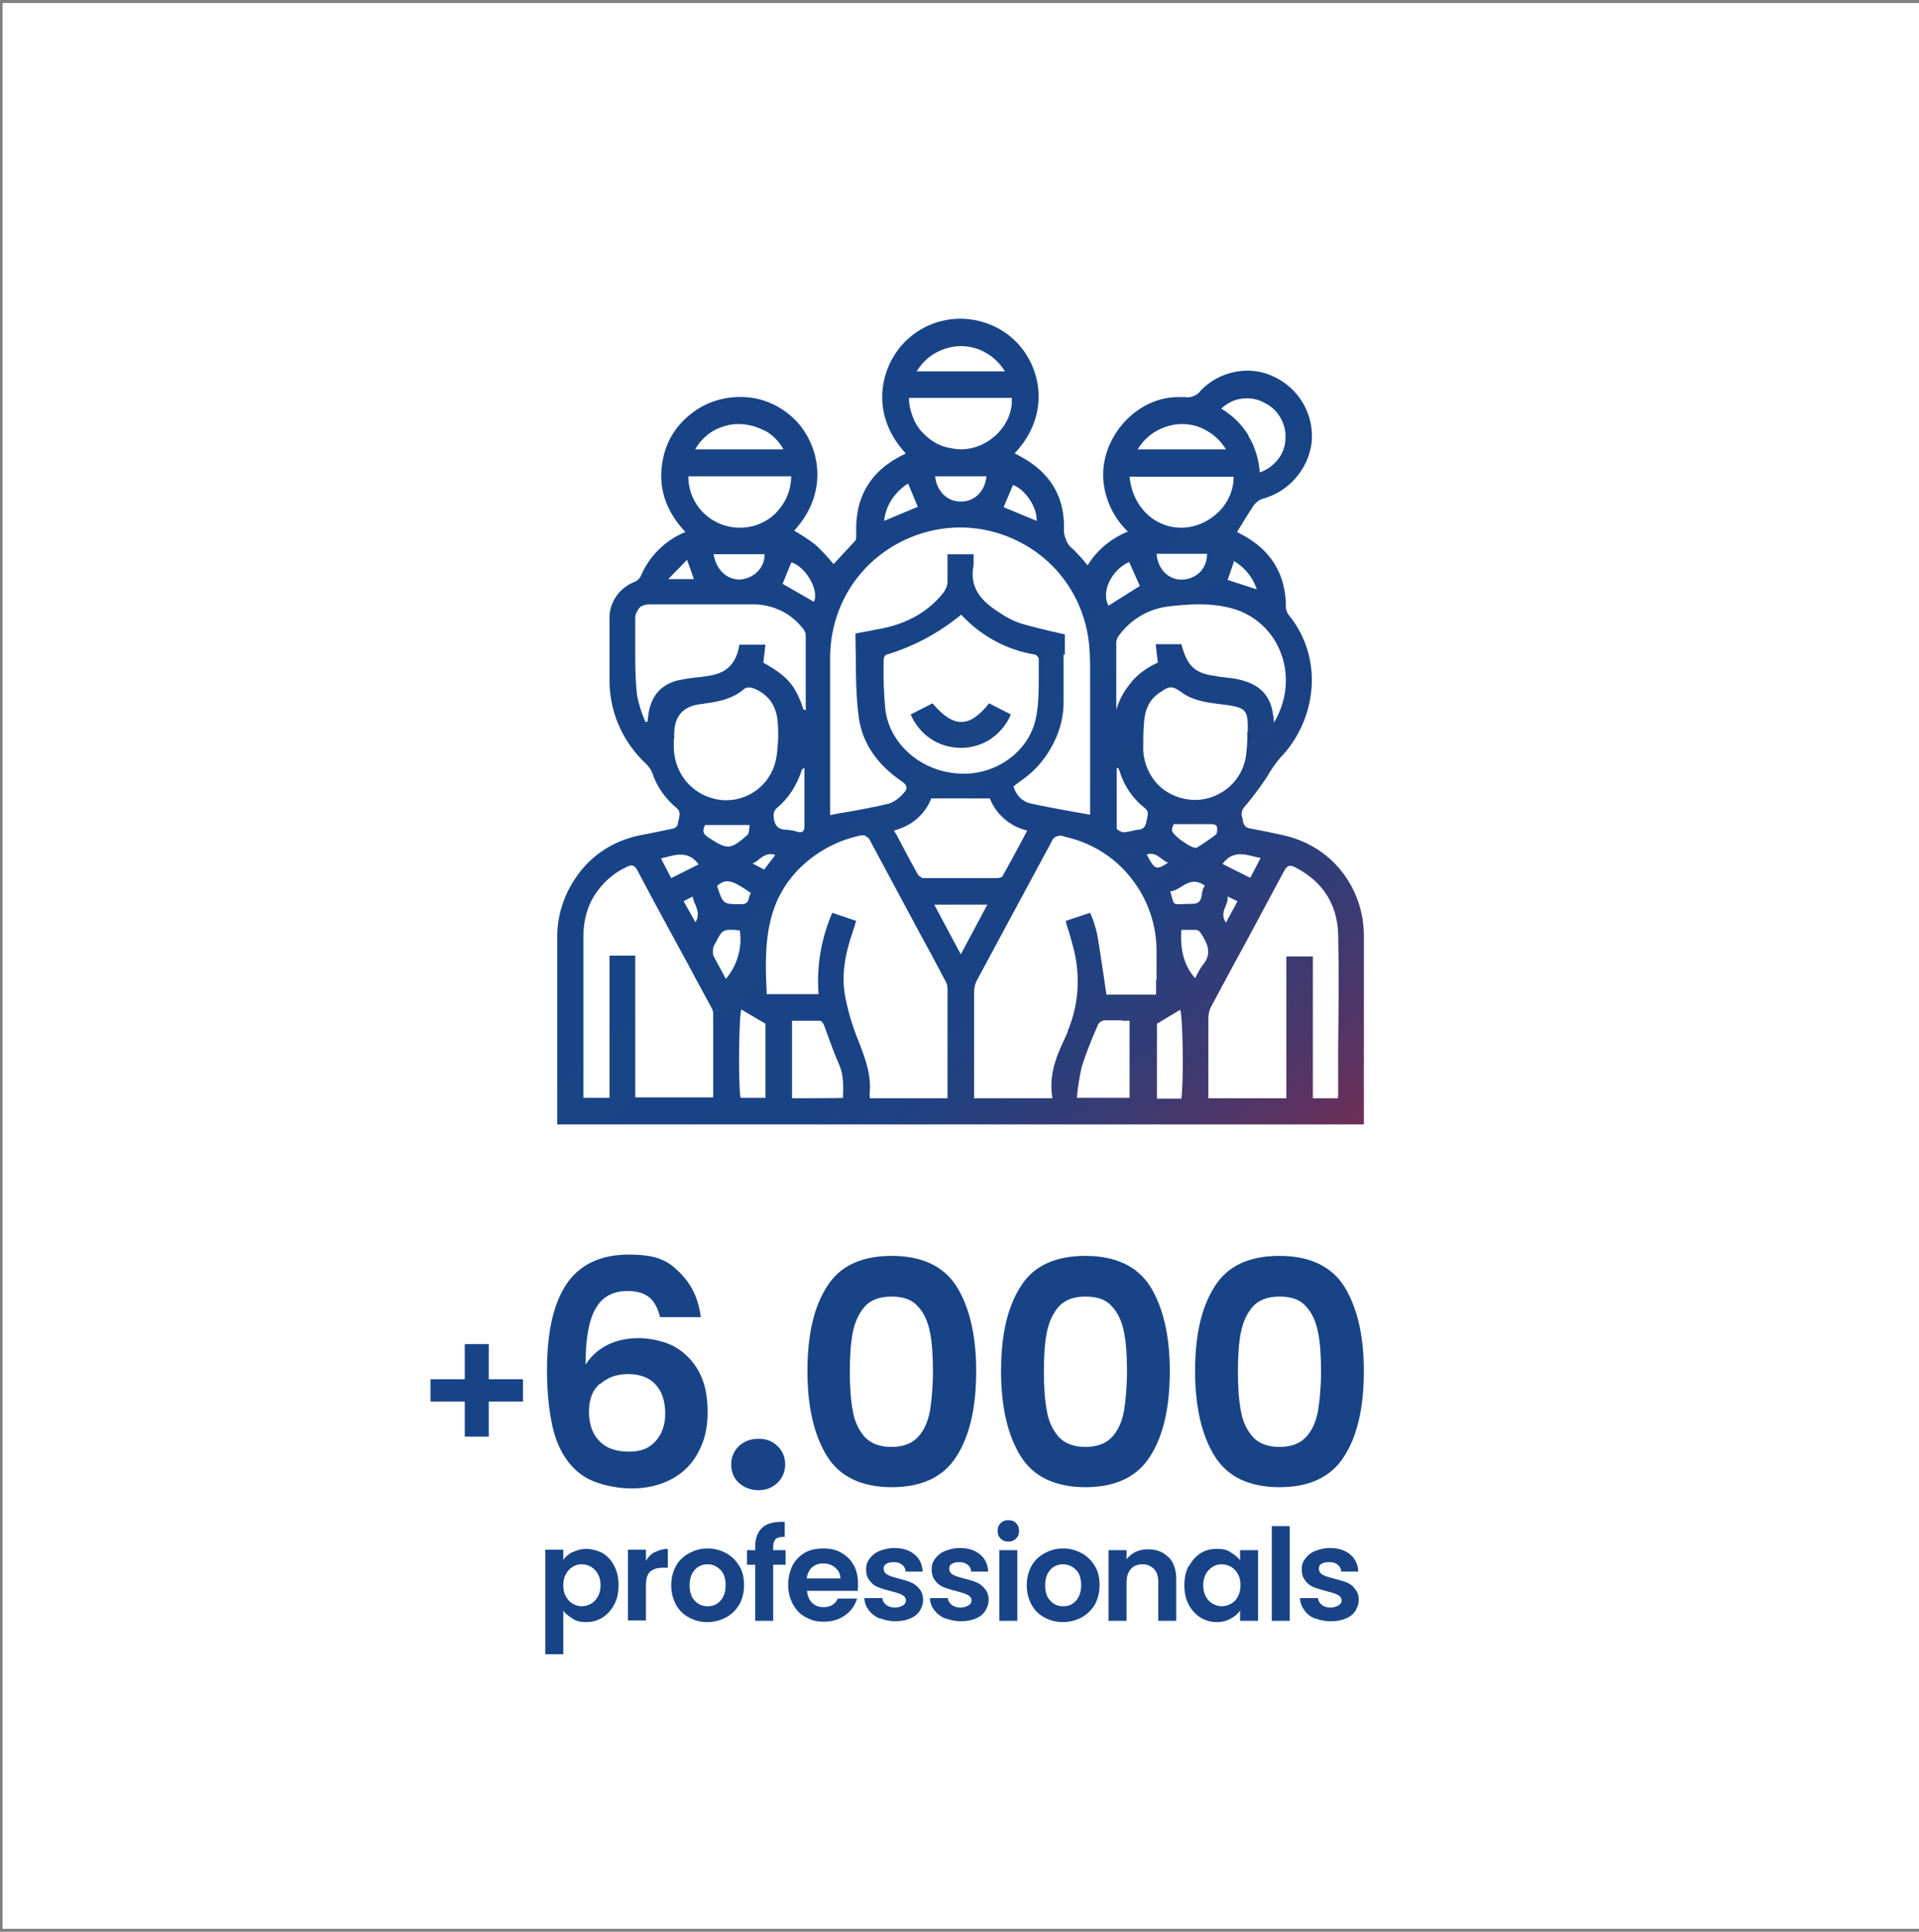 <?xml version="1.0" encoding="UTF-8"?>
<svg xmlns="http://www.w3.org/2000/svg" version="1.1" xmlns:inkscape="http://www.inkscape.org/namespaces/inkscape" xmlns:sodipodi="http://sodipodi.sourceforge.net/DTD/sodipodi-0.dtd" xmlns:svg="http://www.w3.org/2000/svg" xmlns:xlink="http://www.w3.org/1999/xlink" viewBox="0 0 448 451">
  <rect x="0" y="0" width="448" height="451" fill="#808080" stroke="none"/>
  <defs>
    <style>
      .cls-1 {
        fill: url(#Degradado_sin_nombre_2);
        fill-rule: evenodd;
      }

      .cls-1, .cls-2, .cls-3, .cls-4 {
        stroke-width: 0px;
      }

      .cls-2 {
        fill: #184487;
      }

      .cls-3 {
        fill: #fff;
      }

      .cls-4 {
        fill: url(#Degradado_sin_nombre);
      }
    </style>
    <linearGradient id="Degradado_sin_nombre" data-name="Degradado sin nombre" x1="84.1" y1="2067.1" x2="191.6" y2="2188.1" gradientTransform="translate(65.2 -2279) scale(1.2)" gradientUnits="userSpaceOnUse">
      <stop offset="0" stop-color="#184487"/>
      <stop offset=".3" stop-color="#1a4385"/>
      <stop offset=".4" stop-color="#224180"/>
      <stop offset=".5" stop-color="#313d78"/>
      <stop offset=".6" stop-color="#45386d"/>
      <stop offset=".7" stop-color="#5f325f"/>
      <stop offset=".8" stop-color="#7f2a4d"/>
      <stop offset=".9" stop-color="#a42138"/>
      <stop offset="1" stop-color="#cb1823"/>
    </linearGradient>
    <linearGradient id="Degradado_sin_nombre_2" data-name="Degradado sin nombre 2" x1="76.1" y1="2074.3" x2="183.5" y2="2195.3" gradientTransform="translate(65.2 -2279) scale(1.2)" gradientUnits="userSpaceOnUse">
      <stop offset="0" stop-color="#184487"/>
      <stop offset=".3" stop-color="#1a4385"/>
      <stop offset=".4" stop-color="#224180"/>
      <stop offset=".5" stop-color="#313d78"/>
      <stop offset=".6" stop-color="#45386d"/>
      <stop offset=".7" stop-color="#5f325f"/>
      <stop offset=".8" stop-color="#7f2a4d"/>
      <stop offset=".9" stop-color="#a42138"/>
      <stop offset="1" stop-color="#cb1823"/>
    </linearGradient>
  </defs>
  <g id="svg24" inkscape:export-filename="ellipse_2.svg">
    <sodipodi:namedview id="namedview24" bordercolor="#000000" borderopacity="0.25" inkscape:current-layer="svg24" inkscape:cx="94.275274" inkscape:cy="517.72838" inkscape:deskcolor="#d1d1d1" inkscape:pagecheckerboard="0" inkscape:pageopacity="0.0" inkscape:showpageshadow="2" inkscape:window-height="1017" inkscape:window-maximized="1" inkscape:window-width="2560" inkscape:window-x="1912" inkscape:window-y="-8" inkscape:zoom="0.63643411" pagecolor="#ffffff"/>
    <rect id="rect1" class="cls-3" x=".6" y=".7" width="447.4" height="449.6"/>
    <path id="path1" class="cls-4" d="M231.3,172.5c2.1-1.4,3.7-3.4,4.7-5.7l-5.1-2.6c-4.6,5.8-8.3,5.8-13.2,0l-5.1,2.6c1,2.3,2.6,4.3,4.7,5.7s4.6,2.1,7.1,2.1c2.5,0,5-.8,7.1-2.2h0Z"/>
    <path id="path2" class="cls-1" d="M130.1,262.5h188.3v-2.1c0-13.9,0-27.9,0-41.9,0-5.5-1.8-10.8-5.2-15.1s-8.2-7.2-13.6-8.4c-2.6-.6-5.2-1.1-7.8-1.6-1.3-.2-1.5-1.1-1.7-2,0,0,0-.2,0-.3-.2-.4-.3-.9-.2-1.4,0-.5.3-.9.6-1.3,1.9-2.2,3.6-4.5,5.2-6.9.9-1.6,1.9-3,3-4.4,8.6-8.7,10.6-23.3,2.1-33.6-.5-.7-.7-1.6-.6-2.4-.2-7.3-3.6-12.6-9.9-16.1-.4-.2-.8-.4-1.1-.6-.1,0-.3-.1-.4-.2.4-.6.7-1.2,1.1-1.8.9-1.5,1.8-2.9,2.7-4.3.5-.7,1.2-1.3,2-1.6,3-.8,5.7-2.4,7.8-4.8s3.4-5.2,3.8-8.3c.3-3.2-.3-6.3-1.9-9.1-1.6-2.8-4-5-6.8-6.3-2.8-1.4-6-1.8-9.1-1.2s-5.9,2.1-8.1,4.4c-.4.6-1,1-1.7,1.3-.7.3-1.4.3-2.1.2-.6,0-1.1,0-1.7,0-10.4.2-18.9,10.8-17,21.1.7,3.9,2.6,7.5,5.5,10.3-3.9,1.6-7.2,4.3-9.4,7.9-1-1.3-2.2-2.6-3.4-3.8-.8-.6-1.4-1.4-1.7-2.4-.4-.9-.5-1.9-.4-2.9,0-7.4-3.6-12.8-10.1-16.3-.3-.2-.6-.3-.9-.5-.2,0-.4-.2-.5-.3,8.7-9.2,6.1-20.7-.2-26.5-3.3-3.1-7.7-4.8-12.3-4.9-4.6,0-9,1.6-12.4,4.7-6.3,5.6-9.4,17.2-.6,26.7,0,0,0,0,0,0,0,0,0,.2-.2.2-8,3.8-11.7,10.1-11.3,18.8,0,.5,0,1-.2,1.4-1.3,1.4-2.6,2.8-3.9,4.2-.4.4-.8.9-1.2,1.3-1.3-1.6-2.7-3.1-4.2-4.5-1.6-1.2-3.2-2.3-5-3.3,8.7-9.5,5.6-20.7,0-26.1-3.1-3-7.2-4.9-11.6-5.1s-8.7,1-12.2,3.7c-3.5,2.6-5.9,6.3-6.8,10.6-1.4,6.6.6,12.3,5.2,17.2-2.4,1-4.5,2.4-6.3,4.2s-3.2,3.9-4.2,6.3c-.4.6-.9,1-1.5,1.2-1.7.7-3.2,1.9-4.2,3.4s-1.6,3.3-1.5,5.2c0,1.7,0,3.5,0,5.2,0,2.8,0,5.6,0,8.4-.1,3.8.6,7.6,2.1,11.1,1.5,3.5,3.7,6.6,6.5,9.2.6.6,1.1,1.3,1.4,2.1,1,3.1,3,5.9,5.5,8,1.1.9.9,1.7.7,2.6,0,.3-.2.6-.2.9-.1,1.3-1,1.4-1.9,1.6h0c-1.3.3-2.6.5-3.9.8-.8.2-1.6.3-2.5.5-5.7,1-10.8,3.9-14.4,8.4s-5.6,10-5.5,15.7v43.6ZM248.6,152.9c0-1.6,0-3.2,0-4.8-1-.2-2.1-.5-3.1-.7-2.4-.6-4.7-1.1-7-1.8-1.9-.6-3.6-1.5-5.2-2.6-4.1-2.6-7.1-5.7-6-11.1,0-.8,0-1.7,0-2.5h-6.1c0,.6,0,1.2,0,1.8,0,1.5,0,3.1,0,4.6,0,.9-.4,1.8-.9,2.5-4,5.1-9.6,7.7-15.9,8.7-1,.2-1.9.4-3.1.6-.5.1-1.1.2-1.6.3,0,2,.1,4.1.1,6.1,0,4.6.1,9.1.7,13.6.9,6.3,4.7,11.2,10,14.8,1.4.9,1.4,1.8.5,2.7-.9,1.1-2.1,2-3.4,2.5-3.3.8-6.6,1.4-10,2-1.3.2-2.5.4-3.8.7v-1.4c0-3.7,0-7.4,0-11.1,0-8.1,0-16.2,0-24.3,0-7.7,2.9-15.2,8.2-20.8,5.3-5.6,12.6-9,20.3-9.5,7.7-.5,15.4,2.1,21.3,7s9.7,12,10.6,19.7c.2,2,.3,4,.3,6,0,8,0,16.1,0,24.1v10.2c-1.3-.2-2.7-.5-4-.7-3.3-.6-6.6-1.2-9.8-1.9-1-.2-1.9-.7-2.6-1.4-.7-.7-1.2-1.6-1.5-2.6.3-.2.6-.5.9-.7.6-.5,1.3-.9,1.9-1.4,2.8-2.1,5-4.9,6.6-8.1,1.6-3.2,2.4-6.6,2.3-10.1,0-3.5,0-7.1,0-10.6h0ZM269.9,228.7c0,1.1,0,2.3,0,3.5h-11.6c-.2-1.4-.4-2.7-.6-4.1-.5-3.4-1-6.8-1.6-10.2-.4-1.6-.9-3.3-1.6-4.8l-5.7,1.9c.2.8.4,1.6.7,2.4.5,1.7,1,3.4,1.4,5.2,1.3,6,.8,12.3-1.6,18v.2c-.5,1.1-.9,2.1-1.4,3.1-1.8,3.9-3,8-2.2,12.5h-18.3c0-.2,0-.4,0-.6,0-.4,0-.8,0-1.2v-3.9c0-6.3,0-12.6,0-19,0-1,.2-2,.7-2.9,2.6-4.8,5.1-9.5,7.7-14.3,3.2-6,6.5-12,9.7-18,.1-.3.2-.5.4-.7s.4-.4.7-.5c.3-.1.6-.2.9-.2s.6,0,.9.2c6.1,1.3,11.6,4.6,15.5,9.5,3.9,4.8,6.1,10.9,6.1,17.1,0,2.3,0,4.5,0,6.8h0ZM221.2,251.3v5.1h-18.1c0-.3-.1-.6-.1-.9.5-4.3-.9-8.1-2.4-12-1.4-3.4-2.5-6.9-3.2-10.4-1.1-5.3-.1-10.5,1.7-15.6.2-.5.3-1,.5-1.6,0-.3.2-.6.3-.9l-5.6-1.9c-2.6,6-3.7,12.5-3.2,19h-12.1c-.5-10.3-.7-20.5,7.1-28.8,3.9-4.1,9-7,14.6-8.2.2,0,.5-.1.7-.1.2,0,.5,0,.7.2s.4.2.6.4c.2.2.3.4.4.6,3.7,6.9,7.4,13.8,11.1,20.7,2.2,4,4.4,8.1,6.5,12.1.3.5.5,1.1.5,1.8,0,6.8,0,13.6,0,20.5h0ZM312.4,255.7c0,.2,0,.5-.1.7h-5.8v-33.1h-6.2v33.1h-18.2v-6.2c0-4.1,0-8.3,0-12.4,0-1,.2-2,.7-2.9,2.5-4.6,4.9-9.2,7.4-13.7,3.2-6,6.4-11.9,9.6-17.9.8-1.4,1.4-1.4,2.6-.8,6.4,3.3,9.8,8.6,10,15.6.2,8.9.1,17.7,0,26.6,0,3.7,0,7.4,0,11.1h0ZM142.3,223.2v33.1h-6.1v-1.7c0-3.6,0-7.1,0-10.7,0-8.4,0-16.9,0-25.3,0-3.4.8-6.8,2.6-9.6s4.4-5.2,7.5-6.6c1.2-.6,1.8-.5,2.5.8,4,7.6,8.1,15.1,12.2,22.6,1.6,3.1,3.3,6.1,4.9,9.1.3.5.6,1.1.6,1.7,0,5.1,0,10.2,0,15.4v4.2h-18.2v-33.1h-6ZM207.1,152.8q9.5-2.9,17.3-9.3c4.5,4.9,10.5,8.2,17.1,9.3.4,0,1,.7,1,1,0,1.3,0,2.6,0,3.9,0,3.4,0,6.9-.7,10.1-1.7,7.9-9.6,13.3-17.8,12.8-8.8-.4-16.3-6.8-17.3-14.9-.4-3.9-.5-7.9-.4-11.9,0-.2.2-.5.3-.7.2-.2.4-.4.6-.4h0ZM188.2,165.7h-.6c-1.9-5.7-3.7-7.8-9.4-11l.5-4.2h-6.1c-.5,3.5-2.2,6.1-5.8,7-1.1.3-2.3.4-3.5.6-.6,0-1.2.1-1.8.2-1.2.1-2.4.4-3.5.6-4.3,1.2-6.5,4.3-6.8,9.5l-.5.2c-.9-2.1-1.6-4.2-2-6.4-.3-2.9-.4-5.8-.4-8.6,0-1,0-1.9,0-2.9,0-2,0-4,0-6.1,0-.5,0-.9.2-1.4.2-.4.4-.8.7-1.2s.7-.6,1.2-.7c.4-.2.9-.2,1.4-.2,1.3,0,2.7,0,4,0,6.8,0,13.5,0,20.3,0,2.2,0,4.4.6,6.3,1.5,2,1,3.7,2.4,5,4.1.4.5.7,1,.7,1.6,0,4.4,0,8.9,0,13.3v3.7h0ZM264.2,159.2c-1.7,1.9-2.9,4.1-3.6,6.5v-3.8c0-4,0-7.9,0-11.9,0-.7.4-1.4.9-2,1.3-1.7,3-3.2,4.9-4.3s4-1.8,6.2-2.1c5-.6,10-.9,14.9.4,11.4,3.1,16.2,16.3,9.9,26.7,0-1-.2-2-.4-3-1-4.4-4.1-6.6-9.6-7.4-.5,0-1.1-.1-1.7-.2-.7,0-1.4-.2-2.1-.3-4.7-.6-6.5-2.4-7.8-7.4h-6l.5,4.3c-2.3,1-4.4,2.5-6.1,4.4h0ZM157.4,172.5c0-.4,0-.7,0-1.1q0-6.2,6-7h0c3.8-.5,7.5-1,10.5-3.7.3-.1.5-.2.8-.2.3,0,.6,0,.9.1,1.6.5,3,1.5,4.1,2.8,1,1.3,1.6,2.9,1.8,4.6.3,2.8.2,5.7-.2,8.5-.4,3-1.9,5.7-4.2,7.6-2.3,1.9-5.3,2.9-8.3,2.7-3.1-.2-6-1.6-8.1-3.8s-3.3-5.2-3.4-8.3c0-.7,0-1.4,0-2.1h0ZM291.2,170.8v.8c0,1.6-.1,3.1-.3,4.7-.4,3.1-2,5.9-4.4,7.8-2.4,1.9-5.5,2.9-8.6,2.6-3.1-.3-6-1.7-8-4s-3.1-5.4-3-8.4c0-2.4,0-4.9.4-7.3.2-1.1.6-2.1,1.2-3.1.6-.9,1.4-1.7,2.4-2.3,2.1-1.5,2.8-1.5,4.9,0,2.7,2,5.9,2.4,9.1,2.8,6.4.7,6.4,1.4,6.4,6.4h0ZM217.4,186.4h13.7c.7,1.9,1.9,3.5,3.4,4.8,1.5,1.3,3.3,2.2,5.3,2.7-.4.8-.8,1.5-1.2,2.3-1.5,2.8-3,5.6-4.6,8.4-.2.3-.9.4-1.3.4-5.6,0-11.2,0-16.9,0-.3,0-.6,0-.8-.2s-.5-.3-.7-.6c-1.4-2.5-2.8-5.1-4.2-7.8-.4-.8-.9-1.7-1.4-2.5,1.9-.5,3.8-1.4,5.3-2.7,1.5-1.3,2.7-2.9,3.4-4.8h0ZM213.2,97.6c-.6-1.5-1-3.1-1-4.7h24c.4,6.1-5.1,11.8-11.6,12-1.6,0-3.2-.3-4.7-.8-1.5-.6-2.9-1.5-4-2.6-1.2-1.1-2.1-2.4-2.7-3.9h0ZM160.6,111.2h24.1c0,3.2-1.3,6.2-3.5,8.5-2.3,2.3-5.3,3.5-8.5,3.5s-6.3-1.3-8.5-3.5c-2.3-2.3-3.5-5.3-3.5-8.5h0ZM263.8,111.3h24.2c0,3.1-1.3,6.1-3.6,8.3s-5.2,3.5-8.4,3.6c-6.4.1-11.6-4.8-12.3-11.9ZM261.9,238.3c.6,0,1.2,0,1.8,0v18s-12.3,0-12.3,0c.2-2.4.6-4.8,1.1-7.1.9-2.9,2-5.7,3.2-8.5.2-.4.4-.9.6-1.4.1-.3.3-.5.6-.7.2-.2.5-.3.8-.4,1.4,0,2.8,0,4.3,0h0ZM196.9,256.3h0c0,.1-12,.1-12,.1v-18.1c.5,0,1.1,0,1.6,0,1.6,0,3.3,0,4.9,0,.4,0,.8.6,1,1.1.4,1.1.8,2.2,1.2,3.3.7,1.9,1.4,3.8,2.2,5.6,1.2,2.6,1.1,5.1,1,7.9h0ZM291.5,101.7c-1.6-2.6-3.8-4.8-6.4-6.3,1.3-1.2,2.9-2.1,4.7-2.3,1.8-.3,3.6,0,5.1.8,1.6.7,3,1.9,3.9,3.4.9,1.5,1.4,3.2,1.3,4.9,0,1.8-.6,3.6-1.7,5-1.1,1.4-2.6,2.5-4.3,3.1-.2-3-1.1-6-2.7-8.6h0ZM275.5,235.7c.6.9.9,16.1.3,20.8h-5.7v-17.5l5.5-3.3ZM173.1,235.7l5.6,3.3v17.3h-5.8c-.6-2.7-.4-19.8.2-20.7ZM178.5,100.5c1.9,1,3.4,2.6,4.4,4.4h-20.6c1-1.8,2.5-3.3,4.2-4.3,1.8-1,3.8-1.6,5.8-1.6,2.1,0,4.2.5,6.1,1.5ZM230.2,82.4c1.8,1,3.3,2.5,4.4,4.3h-20.6c1.1-1.8,2.6-3.3,4.4-4.3s3.9-1.6,5.9-1.6,4.1.5,5.9,1.6h0ZM286.2,104.9h-20.6c1.1-1.8,2.6-3.3,4.4-4.3,1.8-1,3.9-1.6,5.9-1.6s4.1.5,5.9,1.6c1.8,1,3.3,2.5,4.4,4.3h0ZM230.5,211.2l-6.2,11.6-6.2-11.6h12.4ZM187.6,179.3c0,0,.1,0,.2,0v3.6c0,3.3,0,6.7,0,10,0,1.2-.5,1.6-1.6,1.3-.8-.3-1.7-.4-2.6-.5-2.3,0-2.9-1.4-3-3.2,0-.6.1-1.2.6-1.7,2.8-2.3,4.8-5.4,5.9-8.8,0-.2.2-.4.4-.6,0,0,0,0,.2,0ZM260.7,179.3h.3c.2.2.3.5.4.8,1,3.3,3,6.3,5.8,8.5,1,.8.8,1.5.6,2.4,0,.1,0,.3-.1.5-.2,1.1-.5,2.1-1.9,2.2-.5,0-1.1.2-1.6.3-.6.1-1.3.3-1.9.3-.5,0-1.6-.6-1.6-.9,0-3.8,0-7.6,0-11.4,0-.9,0-1.8,0-2.7h0ZM218.3,111.2h12c-.4,3.6-2.8,5.9-6,5.9-3.2,0-5.6-2.4-6-5.9h0ZM166.6,129.4h11.9c0,1.6-.6,3-1.7,4.1-1.1,1.1-2.6,1.7-4.1,1.8-3.1,0-5.5-2.3-6.1-5.9h0ZM276.3,135.3c-3.2.3-6-2.2-6.3-6h11.8c0,1.5-.5,3-1.5,4.1-1,1.1-2.5,1.8-4,1.9ZM279.1,228.5c-2.9-3.3-3.6-7.1-3.3-11.4.3,0,.6,0,.9,0,.8,0,1.7,0,2.5,0,.2,0,.5.1.6.2.2.1.4.3.5.5,1.6,2.4,2.8,4.9.4,7.6-.7,1-1.2,2-1.7,3h0ZM169.5,228.5c1.3-1.6,2.3-3.4,2.8-5.3.6-1.9.7-4,.4-6-2.1-.2-3.1-.2-3.8.2-.7.4-1.1,1.3-2,3-.2.3-.3.5-.4.9-.1.6-.1,1.2,0,1.7.7,1.4,1.4,2.7,2.2,4.1.3.5.5,1,.8,1.5h0ZM266.1,136.8l-7.3,4.6c-1.8-3.1.6-8.3,4.8-10.2l2.5,5.6ZM273.6,193.8c0-.5.2-.9.4-1.4h2.2c2.3,0,4.6,0,6.8,0,.4,0,1.1.3,1.1.6.1.6.1,1.5-.2,1.8-1.4,1.1-2.9,2.1-4.5,3.1-.9.5-5.9-3-5.8-4.1h0ZM165.2,195.4c-1.3-.9-1.1-1.7-.6-2.8h10.4c0,.2,0,.5-.1.8,0,.6-.1,1.3-.5,1.6-4,3.5-4.6,3.4-9.2.4h0ZM184.8,131.3c3.4,1.1,6.5,6.6,5.2,9.2l-7.3-4.2,2-4.9ZM214.3,118.3l-7.9,3.3c.2-1.8.8-3.5,1.8-5,1-1.5,2.3-2.8,3.8-3.7l2.3,5.5ZM236.4,113.2c2.8.9,5.8,5.2,5.6,8.4l-7.7-3.2,2.2-5.2ZM175.3,208.5c-4.5-3.2-5.8-3.4-7.9-1.7,1.4,4.3,1.4,4.3,5.5,4.3h.2c1.4,0,1.6-.8,1.8-1.6,0-.4.2-.7.4-1h0ZM274.2,210.9c-.4-.3-.5-1.1-1-2.8,1-.1,1.8-.6,2.6-1.1,1.6-1,3.2-1.9,5.5-.2-.5.5-.6,1.2-.7,1.9-.2,1.2-.4,2.3-2.1,2.3-2.8,0-3.8.3-4.3-.1ZM154.3,200.4l2.4,4.6,6.4-3.2c-2.3-3.1-5-2.4-7.9-1.6-.3,0-.7.2-1,.3h0ZM291.8,204.9l-6.4-3.2c2.2-3,4.8-2.4,7.5-1.7.5.1.9.2,1.4.3l-2.4,4.6ZM293.4,137.6c-.9-2.8-2.8-5.1-5.3-6.6l-1.5,4.4,6.8,2.2ZM156,135.2l4.4-4.5,1.6,4.5h-5.9ZM162.4,215.4l-2.8-5,2.1-1.1c.1.6.3,1.2.6,1.8.5,1.3,1.1,2.6,0,4.3ZM288.9,210.4l-2.7,5c-1-1.5-.6-2.6-.1-3.8.3-.7.6-1.4.5-2.3l2.3,1.1ZM181,199.6l-2.6,3.4-2.7-1.4c.6-.3,1.1-.6,1.5-1,1.1-.8,2.1-1.6,3.8-1ZM271.1,200.4c.5.4,1,.8,1.6,1-2.8,1.8-3.1,1.7-5-1.9,1.5-.5,2.4.2,3.4.9h0Z"/>
    <g>
      <path class="cls-2" d="M133.7,362.4c.9-.5,2-.8,3.2-.8s2.7.4,3.8,1c1.1.7,2.1,1.7,2.7,3,.7,1.3,1,2.8,1,4.5s-.3,3.2-1,4.5-1.6,2.3-2.7,3-2.4,1.1-3.8,1.1-2.3-.2-3.2-.8-1.7-1.1-2.2-1.9v10.2h-4.2v-24.4h4.2v2.4c.5-.8,1.3-1.4,2.2-1.9ZM139.6,367.5c-.4-.7-.9-1.3-1.6-1.7s-1.4-.6-2.2-.6-1.5.2-2.1.6c-.7.4-1.2,1-1.6,1.7s-.6,1.6-.6,2.6.2,1.9.6,2.6c.4.7.9,1.3,1.6,1.7.7.4,1.4.6,2.1.6s1.5-.2,2.2-.6c.7-.4,1.2-1,1.6-1.7.4-.7.6-1.6.6-2.6s-.2-1.9-.6-2.6Z"/>
      <path class="cls-2" d="M152.9,362.4c.9-.5,1.9-.8,3-.8v4.4h-1.1c-1.3,0-2.3.3-3,.9-.7.6-1,1.7-1,3.2v8.2h-4.2v-16.5h4.2v2.6c.5-.9,1.2-1.6,2.1-2.1Z"/>
      <path class="cls-2" d="M160.8,377.6c-1.3-.7-2.3-1.7-3-3s-1.1-2.8-1.1-4.5.4-3.2,1.1-4.5,1.8-2.3,3.1-3,2.7-1.1,4.3-1.1,3,.4,4.3,1.1c1.3.7,2.3,1.7,3.1,3s1.1,2.8,1.1,4.5-.4,3.2-1.1,4.5c-.8,1.3-1.8,2.3-3.1,3s-2.8,1.1-4.4,1.1-3-.4-4.3-1.1ZM167.2,374.5c.7-.4,1.2-.9,1.6-1.7.4-.7.6-1.6.6-2.7,0-1.6-.4-2.8-1.2-3.6s-1.8-1.3-3-1.3-2.2.4-3,1.3c-.8.9-1.2,2-1.2,3.6s.4,2.8,1.2,3.6c.8.9,1.8,1.3,3,1.3.8,0,1.5-.2,2.1-.5Z"/>
      <path class="cls-2" d="M183.4,365.3h-2.9v13.1h-4.2v-13.1h-1.9v-3.4h1.9v-.8c0-2,.6-3.5,1.7-4.5,1.1-1,2.9-1.4,5.2-1.3v3.5c-1,0-1.7.1-2.1.5-.4.4-.6,1-.6,1.9v.7h2.9v3.4h0Z"/>
      <path class="cls-2" d="M200.5,371.4h-12.1c.1,1.2.5,2.1,1.2,2.8.7.7,1.6,1,2.7,1,1.6,0,2.7-.7,3.3-2h4.5c-.5,1.6-1.4,2.9-2.8,3.9s-3,1.5-5,1.5-3-.4-4.3-1.1-2.2-1.7-2.9-3c-.7-1.3-1.1-2.8-1.1-4.5s.4-3.2,1-4.5c.7-1.3,1.7-2.3,2.9-3,1.2-.7,2.7-1,4.3-1s3,.3,4.2,1c1.2.7,2.2,1.6,2.9,2.9.7,1.2,1,2.7,1,4.3,0,.6,0,1.1-.1,1.6ZM196.2,368.6c0-1.1-.4-1.9-1.2-2.6s-1.7-1-2.8-1-1.9.3-2.6.9-1.1,1.5-1.3,2.6h7.8Z"/>
      <path class="cls-2" d="M205.4,377.9c-1.1-.5-1.9-1.1-2.6-2-.6-.8-1-1.8-1-2.8h4.2c0,.6.4,1.2.9,1.6.6.4,1.2.6,2,.6s1.4-.2,1.9-.5.7-.7.7-1.2-.3-.9-.8-1.2-1.4-.6-2.6-.9c-1.2-.3-2.2-.6-3-.9-.8-.3-1.5-.8-2-1.5-.6-.7-.9-1.5-.9-2.7s.3-1.8.8-2.5,1.3-1.4,2.3-1.8,2.1-.7,3.5-.7c2,0,3.5.5,4.7,1.5s1.8,2.3,1.9,4h-4c0-.7-.3-1.2-.8-1.6s-1.1-.6-1.9-.6-1.3.1-1.8.4-.6.7-.6,1.2.3,1,.8,1.3,1.4.6,2.6.9c1.2.3,2.2.6,2.9.9.8.3,1.4.8,2,1.5.6.7.9,1.5.9,2.6,0,1-.3,1.8-.8,2.6s-1.3,1.4-2.3,1.8c-1,.4-2.1.6-3.4.6-1.3,0-2.5-.3-3.6-.7Z"/>
      <path class="cls-2" d="M220.7,377.9c-1.1-.5-1.9-1.1-2.6-2-.6-.8-1-1.8-1-2.8h4.2c0,.6.4,1.2.9,1.6.6.4,1.2.6,2,.6s1.4-.2,1.9-.5.7-.7.7-1.2-.3-.9-.8-1.2-1.4-.6-2.6-.9c-1.2-.3-2.2-.6-3-.9-.8-.3-1.5-.8-2-1.5-.6-.7-.9-1.5-.9-2.7s.3-1.8.8-2.5,1.3-1.4,2.3-1.8,2.1-.7,3.5-.7c2,0,3.5.5,4.7,1.5s1.8,2.3,1.9,4h-4c0-.7-.3-1.2-.8-1.6s-1.1-.6-1.9-.6-1.3.1-1.8.4-.6.7-.6,1.2.3,1,.8,1.3,1.4.6,2.6.9c1.2.3,2.2.6,2.9.9.8.3,1.4.8,2,1.5.6.7.9,1.5.9,2.6,0,1-.3,1.8-.8,2.6s-1.3,1.4-2.3,1.8c-1,.4-2.1.6-3.4.6-1.3,0-2.6-.3-3.6-.7Z"/>
      <path class="cls-2" d="M233.6,359.2c-.5-.5-.7-1-.7-1.8s.2-1.3.7-1.8c.5-.5,1.1-.7,1.8-.7s1.4.2,1.8.7c.5.5.7,1,.7,1.8s-.2,1.3-.7,1.8c-.5.5-1.1.7-1.8.7s-1.3-.2-1.8-.7ZM237.5,361.9v16.5h-4.2v-16.5h4.2Z"/>
      <path class="cls-2" d="M243.8,377.6c-1.3-.7-2.3-1.7-3-3s-1.1-2.8-1.1-4.5.4-3.2,1.1-4.5,1.8-2.3,3.1-3,2.7-1.1,4.3-1.1,3,.4,4.3,1.1c1.3.7,2.3,1.7,3.1,3s1.1,2.8,1.1,4.5-.4,3.2-1.1,4.5c-.8,1.3-1.8,2.3-3.1,3s-2.8,1.1-4.4,1.1-3-.4-4.3-1.1ZM250.2,374.5c.7-.4,1.2-.9,1.6-1.7.4-.7.6-1.6.6-2.7,0-1.6-.4-2.8-1.2-3.6s-1.8-1.3-3-1.3-2.2.4-3,1.3c-.8.9-1.2,2-1.2,3.6s.4,2.8,1.2,3.6c.8.9,1.8,1.3,3,1.3.8,0,1.5-.2,2.1-.5Z"/>
      <path class="cls-2" d="M272.8,363.5c1.2,1.2,1.8,3,1.8,5.2v9.7h-4.2v-9.1c0-1.3-.3-2.3-1-3-.7-.7-1.5-1.1-2.7-1.1s-2.1.4-2.7,1.1-1,1.7-1,3v9.1h-4.2v-16.5h4.2v2.1c.6-.7,1.3-1.3,2.1-1.7.9-.4,1.8-.6,2.9-.6,2,0,3.6.6,4.8,1.9Z"/>
      <path class="cls-2" d="M277.6,365.6c.7-1.3,1.6-2.3,2.7-3,1.1-.7,2.4-1,3.8-1s2.3.2,3.2.8,1.7,1.1,2.2,1.9v-2.4h4.2v16.5h-4.2v-2.4c-.5.8-1.3,1.4-2.2,1.9s-2,.8-3.3.8-2.7-.4-3.8-1.1c-1.1-.7-2-1.7-2.7-3-.7-1.3-1-2.8-1-4.5s.3-3.2,1-4.5ZM289,367.5c-.4-.7-.9-1.3-1.6-1.7s-1.4-.6-2.2-.6-1.5.2-2.1.6-1.2.9-1.6,1.7-.6,1.6-.6,2.6.2,1.9.6,2.6c.4.8.9,1.3,1.6,1.7.7.4,1.4.6,2.1.6s1.5-.2,2.2-.6c.7-.4,1.2-.9,1.6-1.7s.6-1.6.6-2.6c0-1-.2-1.9-.6-2.6Z"/>
      <path class="cls-2" d="M301.1,356.3v22.1h-4.2v-22.1h4.2Z"/>
      <path class="cls-2" d="M307,377.9c-1.1-.5-1.9-1.1-2.5-2-.6-.8-1-1.8-1-2.8h4.2c0,.6.4,1.2.9,1.6.5.4,1.2.6,2,.6s1.4-.2,1.9-.5c.5-.3.7-.7.7-1.2s-.3-.9-.8-1.2-1.4-.6-2.6-.9c-1.2-.3-2.2-.6-3-.9-.8-.3-1.5-.8-2-1.5-.6-.7-.9-1.5-.9-2.7s.3-1.8.8-2.5,1.3-1.4,2.3-1.8,2.1-.7,3.5-.7c2,0,3.5.5,4.7,1.5s1.8,2.3,1.9,4h-4c0-.7-.3-1.2-.8-1.6s-1.1-.6-2-.6-1.3.1-1.8.4-.6.7-.6,1.2.3,1,.8,1.3,1.4.6,2.6.9c1.2.3,2.2.6,3,.9.8.3,1.5.8,2,1.5.6.7.9,1.5.9,2.6,0,1-.3,1.8-.8,2.6s-1.3,1.4-2.3,1.8c-1,.4-2.1.6-3.5.6-1.4,0-2.6-.3-3.6-.7Z"/>
    </g>
    <g>
      <path class="cls-2" d="M151.6,302.9c-1.2-1-2.9-1.5-5.1-1.5-3.4,0-5.8,1.3-7.4,4-1.6,2.7-2.4,7.1-2.4,13.2,1.2-1.9,2.9-3.5,5.1-4.6,2.2-1.1,4.7-1.6,7.3-1.6s6,.7,8.4,2c2.4,1.4,4.3,3.3,5.7,5.9,1.4,2.6,2,5.7,2,9.4s-.7,6.5-2.1,9.2-3.4,4.8-6.1,6.3c-2.7,1.5-5.9,2.3-9.6,2.3s-9-1.1-11.9-3.4c-2.9-2.2-4.9-5.4-6.1-9.4-1.1-4-1.7-9-1.7-14.8,0-8.9,1.5-15.6,4.6-20.2,3.1-4.5,7.9-6.8,14.5-6.8s9.1,1.4,11.9,4.2c2.8,2.8,4.4,6.2,4.9,10.4h-9.5c-.5-2-1.3-3.6-2.5-4.6ZM140.1,323c-1.8,1.5-2.6,3.7-2.6,6.6s.8,5.1,2.4,6.8c1.6,1.7,3.9,2.5,6.9,2.5s4.7-.8,6.2-2.4c1.5-1.6,2.3-3.8,2.3-6.5s-.7-5.1-2.2-6.7c-1.5-1.7-3.7-2.5-6.5-2.5s-4.7.8-6.5,2.3Z"/>
      <path class="cls-2" d="M172.5,346.2c-1.2-1.1-1.8-2.6-1.8-4.3s.6-3.1,1.8-4.3c1.2-1.1,2.7-1.7,4.6-1.7s3.3.6,4.4,1.7c1.2,1.1,1.8,2.6,1.8,4.3s-.6,3.1-1.8,4.3c-1.2,1.1-2.6,1.7-4.4,1.7s-3.4-.6-4.6-1.7Z"/>
      <path class="cls-2" d="M193.1,300.3c3-4.8,8.1-7.1,15.1-7.1s12.1,2.4,15.1,7.1c3,4.8,4.6,11.4,4.6,19.8s-1.5,15.1-4.6,19.9c-3,4.8-8.1,7.2-15.1,7.2s-12.1-2.4-15.1-7.2c-3-4.8-4.6-11.4-4.6-19.9s1.5-15,4.6-19.8ZM217.1,311c-.5-2.5-1.4-4.5-2.8-6-1.4-1.6-3.4-2.3-6.2-2.3s-4.8.8-6.2,2.3c-1.4,1.6-2.3,3.6-2.8,6-.5,2.5-.7,5.5-.7,9.1s.2,6.8.7,9.3c.4,2.5,1.4,4.5,2.8,6.1,1.4,1.5,3.5,2.3,6.2,2.3s4.8-.8,6.2-2.3c1.4-1.5,2.3-3.5,2.8-6.1.4-2.5.7-5.6.7-9.3s-.2-6.6-.7-9.1Z"/>
      <path class="cls-2" d="M238.3,300.3c3-4.8,8.1-7.1,15.1-7.1s12.1,2.4,15.1,7.1c3,4.8,4.6,11.4,4.6,19.8s-1.5,15.1-4.6,19.9c-3,4.8-8.1,7.2-15.1,7.2s-12.1-2.4-15.1-7.2c-3-4.8-4.6-11.4-4.6-19.9s1.5-15,4.6-19.8ZM262.4,311c-.5-2.5-1.4-4.5-2.8-6-1.4-1.6-3.4-2.3-6.2-2.3s-4.8.8-6.2,2.3c-1.4,1.6-2.3,3.6-2.8,6-.5,2.5-.7,5.5-.7,9.1s.2,6.8.7,9.3c.4,2.5,1.4,4.5,2.8,6.1,1.4,1.5,3.5,2.3,6.2,2.3s4.8-.8,6.2-2.3c1.4-1.5,2.3-3.5,2.8-6.1.4-2.5.7-5.6.7-9.3s-.2-6.6-.7-9.1Z"/>
      <path class="cls-2" d="M283.6,300.3c3-4.8,8.1-7.1,15.1-7.1s12.1,2.4,15.1,7.1c3,4.8,4.6,11.4,4.6,19.8s-1.5,15.1-4.6,19.9c-3,4.8-8.1,7.2-15.1,7.2s-12.1-2.4-15.1-7.2c-3-4.8-4.6-11.4-4.6-19.9s1.5-15,4.6-19.8ZM307.7,311c-.5-2.5-1.4-4.5-2.8-6-1.4-1.6-3.4-2.3-6.2-2.3s-4.8.8-6.2,2.3c-1.4,1.6-2.3,3.6-2.8,6-.5,2.5-.7,5.5-.7,9.1s.2,6.8.7,9.3c.4,2.5,1.4,4.5,2.8,6.1,1.4,1.5,3.5,2.3,6.2,2.3s4.8-.8,6.2-2.3c1.4-1.5,2.3-3.5,2.8-6.1.4-2.5.7-5.6.7-9.3s-.2-6.6-.7-9.1Z"/>
    </g>
    <path class="cls-2" d="M122.1,327.2h-8v8.2h-5.6v-8.2h-8v-5.2h8v-8.2h5.6v8.2h8v5.2Z"/>
  </g>
</svg>